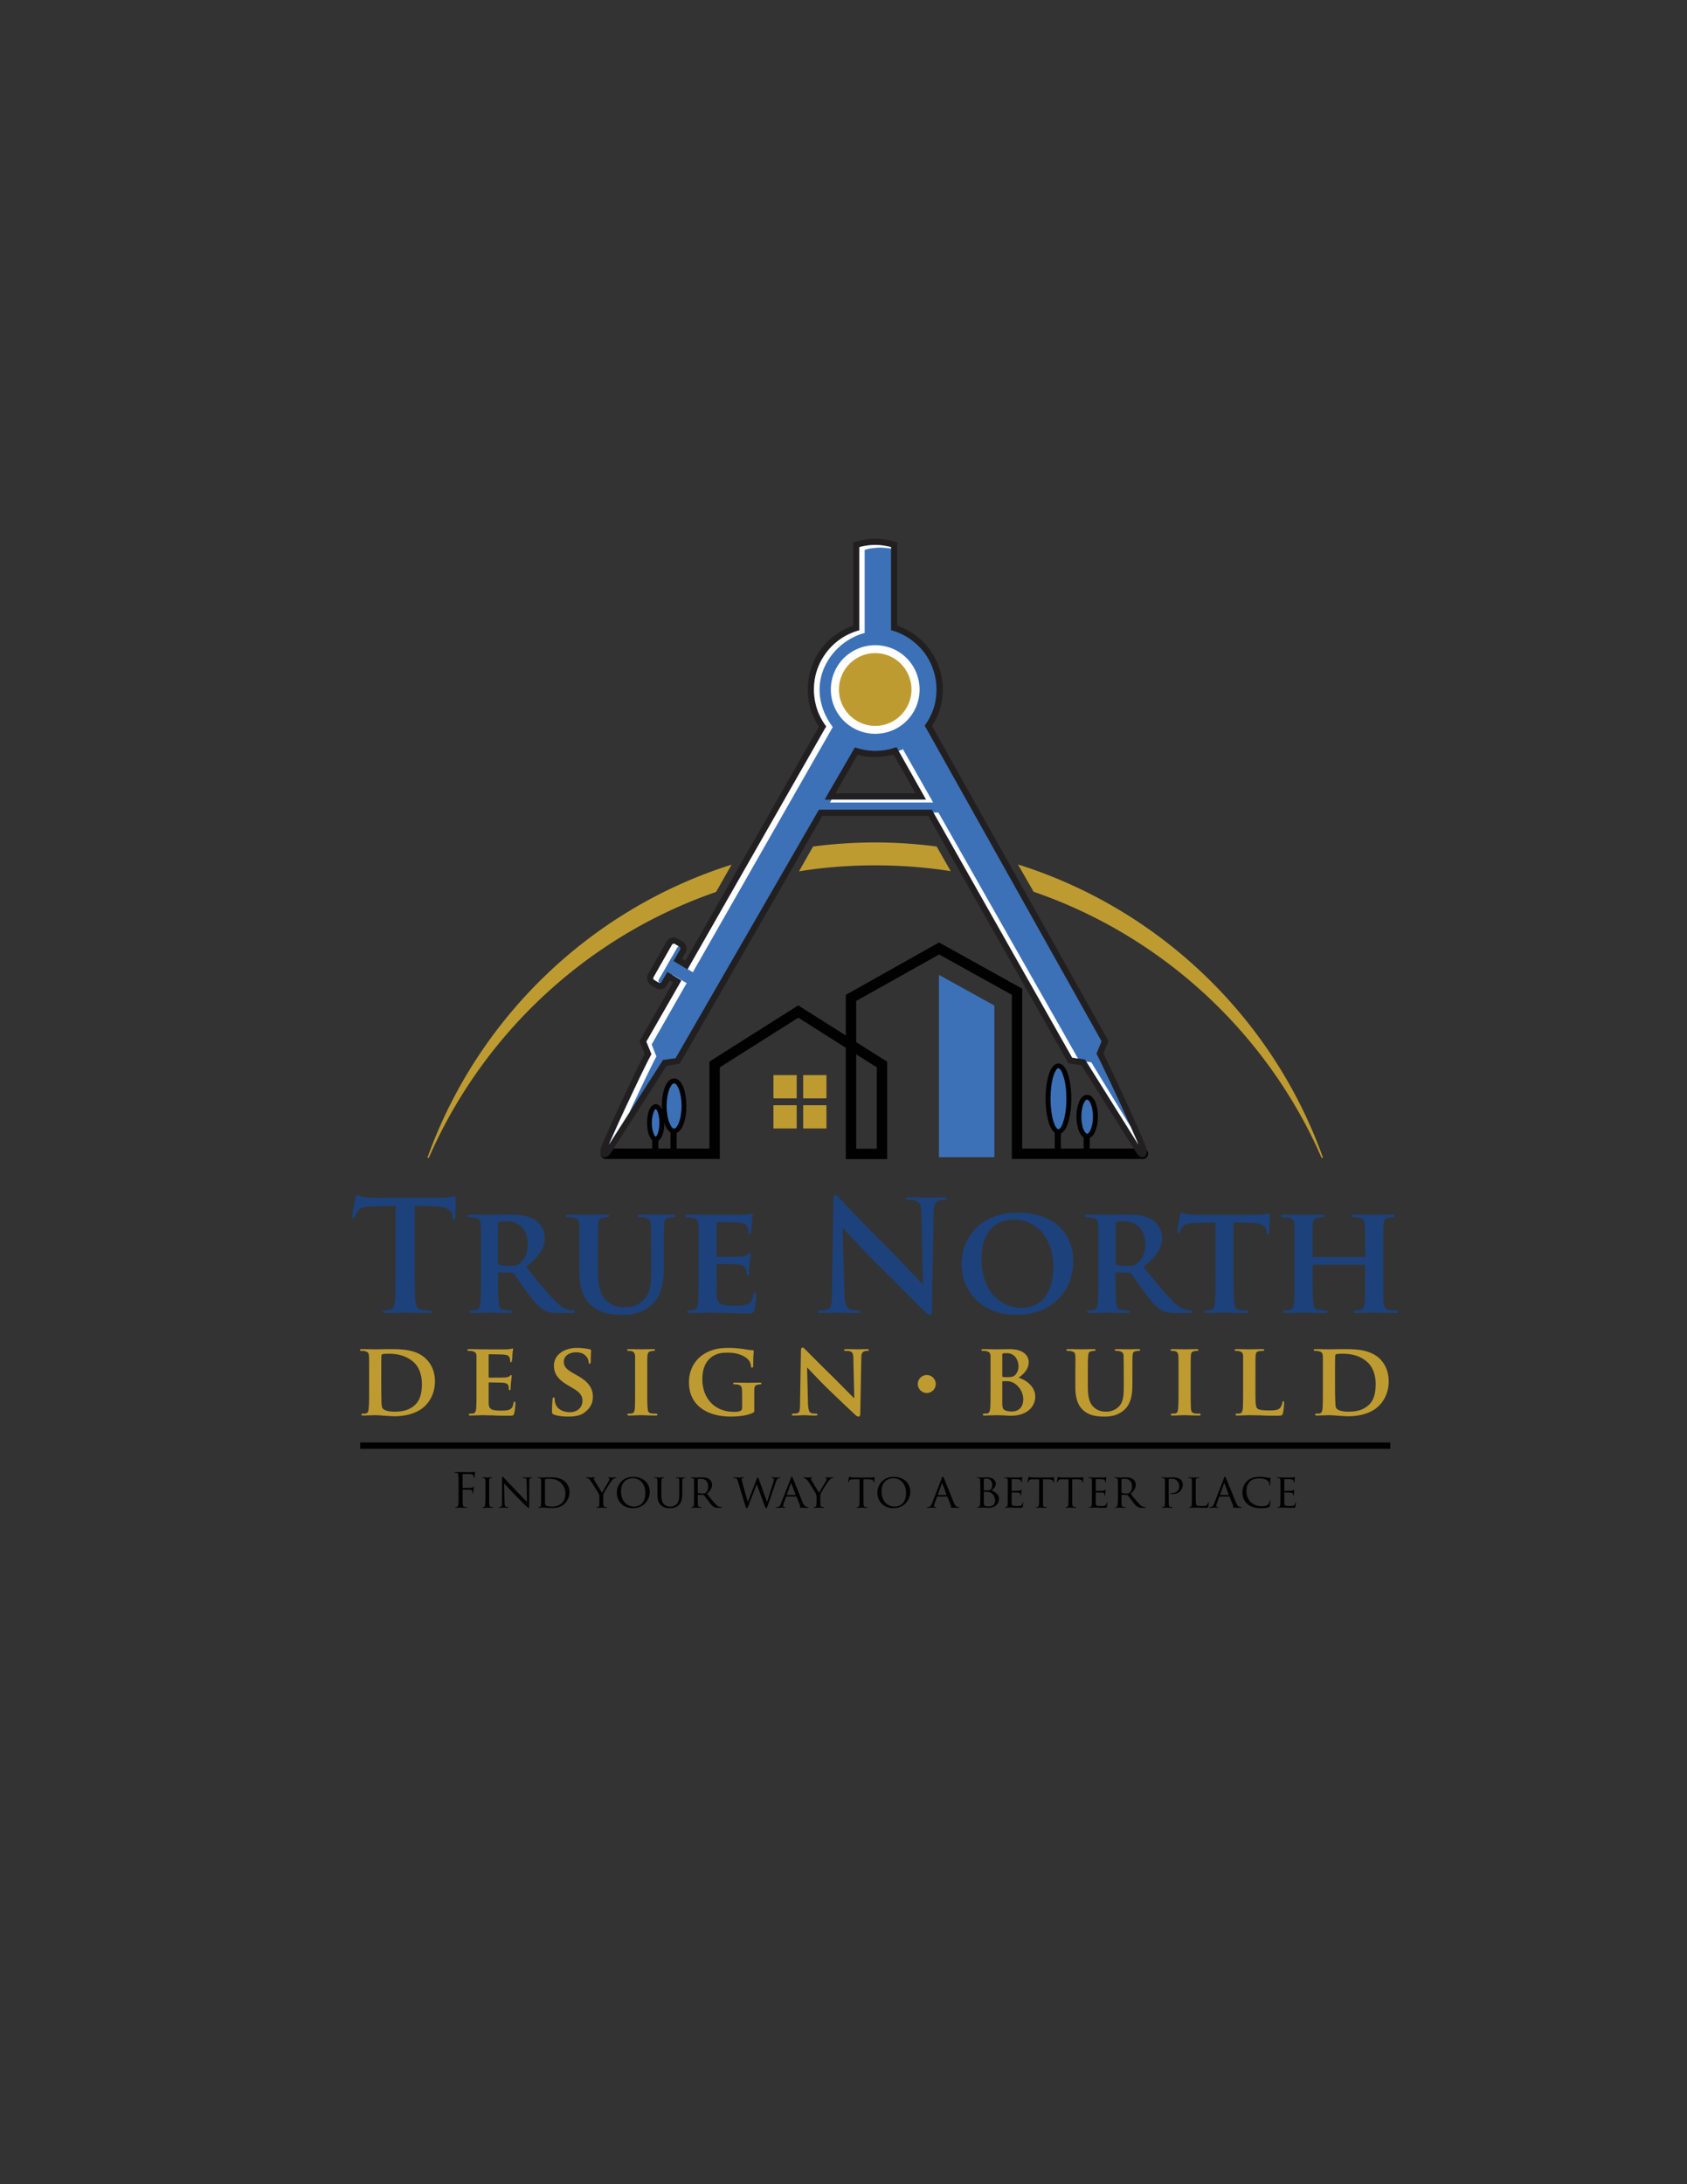 <?xml version="1.0" encoding="UTF-8"?>
<svg data-bbox="127.777 195.32 379.456 351.55" viewBox="0 0 612 792" height="792" width="612" xmlns="http://www.w3.org/2000/svg" data-type="ugc">
    <rect x="0" y="0" width="612" height="792" fill="#333333" stroke="none"/>
    <g>
        <path d="M317.506 305.479c7.534 0 15.006.511 22.285 1.469l5.108 8.94c-8.939-1.404-18.071-2.107-27.394-2.107-9.389 0-18.648.703-27.652 2.172l5.108-9.005a174.943 174.943 0 0 1 22.545-1.469zm51.79 7.982c51.471 16.157 92.598 55.813 110.669 106.392h-.511c-19.668-45.087-57.602-80.4-104.476-96.492l-5.682-9.9zm-109.521 9.963c-46.746 16.156-84.551 51.406-104.22 96.429h-.51c18.072-50.514 59.006-90.106 110.35-106.327l-5.62 9.898z" fill="#BE9B31" clip-rule="evenodd" fill-rule="evenodd"/>
        <path d="M414.637 416.469c1.021 0 1.853.83 1.853 1.85 0 1.023-.831 1.917-1.853 1.917h-47.575v-59.518l-26.374-14.624-30.08 16.859v14.942l10.345 6.515.896.573v35.315h-15.008v-40.36L289.6 369.019l-28.482 18.009v33.207H219.8c-1.022 0-1.917-.894-1.917-1.917 0-1.02.895-1.85 1.917-1.85h37.55v-31.485l.83-.573 30.398-19.222 1.022-.638.957.638 16.284 10.28v-14.751l.959-.511 31.929-17.944.896-.513.957.513 28.29 15.709.957.574v57.923h43.808zm-104.03-34.167v34.23h7.473v-29.504l-7.473-4.726z" fill="#010101"/>
        <path fill="#010101" d="M384.877 407.719v10.6h-2.235v-10.6h2.235z"/>
        <path d="M383.984 410.338c2.043 0 3.766-5.364 3.766-11.942s-1.723-11.879-3.766-11.879c-2.108 0-3.77 5.301-3.77 11.879s1.662 11.942 3.77 11.942z" fill="#3C71B8" clip-rule="evenodd" fill-rule="evenodd"/>
        <path d="M383.984 385.624c1.467 0 2.681 1.531 3.511 4.085.704 2.235 1.15 5.3 1.15 8.687 0 3.383-.446 6.45-1.15 8.686-.83 2.554-2.044 4.085-3.511 4.085-1.47 0-2.746-1.531-3.514-4.085-.702-2.235-1.149-5.303-1.149-8.686 0-3.387.447-6.451 1.149-8.687.768-2.554 2.045-4.085 3.514-4.085zm1.787 4.598c-.512-1.724-1.214-2.875-1.787-2.875-.639 0-1.278 1.151-1.853 2.875-.639 2.106-1.022 4.981-1.022 8.174 0 3.191.384 6.065 1.022 8.173.574 1.788 1.214 2.875 1.853 2.875.573 0 1.275-1.087 1.787-2.875.702-2.107 1.085-4.981 1.085-8.173 0-3.193-.382-6.068-1.085-8.174z" fill="#010101"/>
        <path fill="#010101" d="M395.351 409.891v8.428h-2.235v-8.428h2.235z"/>
        <path d="M394.393 411.935c1.66 0 3.001-3.131 3.001-7.025 0-3.896-1.341-7.088-3.001-7.088-1.659 0-3.002 3.191-3.002 7.088 0 3.894 1.342 7.025 3.002 7.025z" fill="#3C71B8" clip-rule="evenodd" fill-rule="evenodd"/>
        <path d="M394.393 396.989c1.214 0 2.234.959 2.937 2.555.576 1.406.959 3.321.959 5.365 0 2.045-.383 3.959-.959 5.3-.702 1.661-1.723 2.618-2.937 2.618-1.212 0-2.236-.957-2.938-2.618-.575-1.341-.957-3.255-.957-5.3 0-2.044.382-3.959.957-5.365.701-1.596 1.726-2.555 2.938-2.555zm1.278 3.259c-.383-.959-.832-1.533-1.278-1.533-.447 0-.894.574-1.341 1.533-.448 1.147-.767 2.809-.767 4.661 0 1.851.318 3.447.767 4.662.447.894.894 1.531 1.341 1.531.446 0 .896-.638 1.278-1.531.509-1.215.829-2.812.829-4.662 0-1.852-.32-3.513-.829-4.661z" fill="#010101"/>
        <path fill="#010101" d="M245.471 407.464v10.854h-2.235v-10.854h2.235z"/>
        <path fill="#010101" d="M238.83 411.293v7.025h-2.236v-7.025h2.236z"/>
        <path fill="#3C71B8" clip-rule="evenodd" fill-rule="evenodd" d="M360.738 419.597h-20.115v-66.096l20.115 11.113v54.983z"/>
        <path fill="#BE9B31" clip-rule="evenodd" fill-rule="evenodd" d="M289.023 389.836v8.432h-8.43v-8.432h8.43z"/>
        <path fill="#BE9B31" clip-rule="evenodd" fill-rule="evenodd" d="M299.816 389.836v8.432h-8.43v-8.432h8.43z"/>
        <path fill="#BE9B31" clip-rule="evenodd" fill-rule="evenodd" d="M289.023 400.759v8.428h-8.43v-8.428h8.43z"/>
        <path fill="#BE9B31" clip-rule="evenodd" fill-rule="evenodd" d="M299.816 400.759v8.428h-8.43v-8.428h8.43z"/>
        <path d="M324.401 197.556v30.142c9.517 2.937 16.477 11.813 16.477 22.351 0 4.854-1.533 9.451-4.088 13.154l64.115 114.31-1.851 4.535c5.748 11.431 15.582 33.526 15.773 34.613.384 1.978-.446 2.617-1.725.701l-20.179-32.123-4.662-.701-50.897-89.851h-39.657l-51.918 90.042-4.662.639-20.436 31.994c-1.277 1.916-2.043 1.276-1.661-.701.192-1.087 10.154-23.054 16.029-34.486l-1.789-4.533 12.389-21.776-3.193-1.915-1.466 2.68a1.808 1.808 0 0 1-2.554.639l-1.661-.958c-.893-.512-1.149-1.661-.638-2.556l6.705-11.813a1.846 1.846 0 0 1 2.492-.638l1.66 1.021a1.88 1.88 0 0 1 .701 2.555l-1.852 3.193 3.193 1.916 49.364-86.467c-2.682-3.831-4.279-8.493-4.279-13.475 0-10.537 6.961-19.414 16.54-22.351v-30.142a22.172 22.172 0 0 1 6.834-1.086c2.362.001 4.663.384 6.896 1.087zm9.644 91.256-9.389-16.541a23.911 23.911 0 0 1-7.15 1.086c-2.363 0-4.727-.318-6.898-1.021l-9.515 16.477h32.952z" fill="#3C71B8" clip-rule="evenodd" fill-rule="evenodd"/>
        <path d="M325.487 197.556v29.311c4.726 1.597 8.813 4.662 11.75 8.621 3.003 4.088 4.789 9.068 4.789 14.561 0 2.49-.383 4.918-1.085 7.217-.701 2.17-1.66 4.15-2.809 6.002l63.73 113.735.255.447-.191.51-1.658 4.023c2.427 4.854 5.491 11.432 8.301 17.562 3.896 8.558 7.216 16.221 7.344 16.925.191.893.128 1.658-.063 2.105-.128.449-.447.768-.829.958a1.775 1.775 0 0 1-1.278-.063c-.447-.192-1.022-.704-1.531-1.47v-.064l-19.926-31.674-4.15-.638-.576-.063-.255-.513-50.577-89.212h-38.38l-51.535 89.467-.32.449-.511.063-4.15.638L221.651 418c-.576.832-1.086 1.277-1.598 1.47-.446.191-.829.191-1.277.063-.383-.19-.638-.509-.831-.958-.191-.511-.191-1.213 0-2.171.129-.703 3.513-8.365 7.473-16.859 2.81-6.002 5.939-12.58 8.43-17.434l-1.662-4.088-.191-.511.255-.445 11.878-20.82-1.214-.701-.957 1.66-.063.064c-.384.638-1.022 1.148-1.725 1.341-.767.192-1.532.064-2.235-.32h-.063l-1.66-1.021a3.015 3.015 0 0 1-1.341-1.852 3.07 3.07 0 0 1 .255-2.236l6.706-11.749h.064v-.064c.382-.702 1.085-1.15 1.788-1.342a2.666 2.666 0 0 1 2.171.319h.064l1.66 1.022a2.98 2.98 0 0 1 1.405 1.788c.192.767.064 1.597-.319 2.3l-1.277 2.233 1.277.703 48.407-84.87c-1.213-1.852-2.235-3.895-2.938-6.066a26.004 26.004 0 0 1-1.085-7.408c0-5.492 1.724-10.473 4.725-14.561 2.938-3.959 7.025-7.024 11.75-8.621v-30.142l.768-.255a23.928 23.928 0 0 1 3.576-.83c1.213-.191 2.427-.319 3.641-.319 1.213 0 2.426.128 3.639.319 1.215.191 2.428.446 3.576.83l.767.255v.832zm-2.235 30.141v-29.313a17.423 17.423 0 0 0-2.491-.574c-1.021-.127-2.107-.255-3.255-.255-1.086 0-2.236.127-3.258.255-.83.127-1.66.319-2.49.574v30.142l-.768.193c-4.597 1.468-8.621 4.342-11.366 8.109-2.746 3.705-4.343 8.238-4.343 13.219 0 2.299.384 4.598 1.022 6.705.703 2.172 1.724 4.279 3.066 6.066l.383.639-.383.575-49.365 86.468-.574 1.021-.958-.574-3.194-1.916-.957-.575.574-.958 1.852-3.193c.064-.19.064-.382.064-.573-.064-.191-.191-.32-.384-.447l-1.66-1.021c-.191-.064-.383-.129-.511-.064-.192.064-.32.191-.448.319l-6.705 11.75v.064c-.129.127-.129.318-.065.51.065.192.128.385.32.512l1.66.958.063.064c.127.063.318.063.511.063.128-.063.319-.193.383-.321v-.063l1.532-2.617.576-1.022.958.576 3.192 1.915.958.575-.51.958-12.198 21.265 1.661 4.024.191.51-.255.446c-2.491 4.79-5.684 11.56-8.622 17.818-2.874 6.129-5.428 11.751-6.578 14.56l19.35-30.271.255-.446.511-.063 4.086-.575 51.664-89.533.319-.574h40.998l.319.574 50.577 89.342 4.151.574.51.128.256.446 19.094 30.397c-1.147-2.809-3.641-8.431-6.45-14.623-2.873-6.259-6.065-13.028-8.492-17.882l-.256-.447.191-.511 1.658-4.023-63.794-113.798-.385-.639.385-.575c1.276-1.788 2.235-3.831 2.938-5.938.639-2.107.957-4.279.957-6.578 0-4.98-1.595-9.514-4.279-13.219a22.749 22.749 0 0 0-11.429-8.109l-.768-.193v-.831zm8.876 59.964-7.981-14.049c-.895.256-1.852.447-2.809.574-1.279.192-2.555.32-3.832.32-1.214 0-2.428-.064-3.641-.256a20.577 20.577 0 0 1-2.746-.575l-8.047 13.985h29.056zm-6.449-15.965 9.323 16.541.958 1.724h-36.782l.957-1.724 9.516-16.412.447-.832.829.256c1.086.32 2.171.576 3.257.768 1.086.127 2.172.254 3.322.254 1.213 0 2.361-.127 3.446-.254 1.151-.191 2.3-.447 3.386-.831l.894-.255.447.765z" fill="#221F20"/>
        <path d="M143.486 460.021c0 5.108 0 9.515-.255 11.814-.191 1.658-.512 2.873-1.596 3.064a8.415 8.415 0 0 1-2.043.255c-.639 0-.831.128-.831.447 0 .383.383.512 1.086.512 2.235 0 5.748-.129 7.024-.129 1.532 0 5.044.129 8.685.129.639 0 1.086-.129 1.086-.512 0-.319-.319-.447-.895-.447-.83 0-2.042-.127-2.873-.255-1.66-.191-1.98-1.406-2.171-3.001-.255-2.363-.255-6.77-.255-11.878v-22.799l7.025.191c4.917.128 6.449 1.661 6.514 3.131l.063.573c.063.83.192 1.149.639 1.149.318 0 .446-.383.51-.895 0-1.469.128-5.3.128-6.449 0-.829-.063-1.213-.446-1.213-.191 0-.638.129-1.469.319-.831.128-2.044.255-3.832.255h-22.032c-1.788 0-3.959-.127-5.557-.255-1.404-.127-1.915-.702-2.362-.702-.319 0-.51.383-.702 1.084-.064.447-1.15 5.492-1.15 6.389 0 .637.128.893.511.893.32 0 .511-.256.639-.703.064-.445.383-1.086.895-1.915.829-1.212 2.169-1.533 5.427-1.597l8.238-.256v22.801zm30.972 2.363c0 4.343 0 8.109-.191 10.09-.192 1.405-.446 2.298-1.469 2.489-.447.128-1.021.191-1.725.191-.638 0-.765.256-.765.512 0 .318.319.447.957.447 1.917 0 5.046-.129 6.003-.129.703 0 4.726.129 7.601.129.574 0 .958-.129.958-.447 0-.256-.192-.512-.575-.512-.638 0-1.66-.063-2.427-.191-1.468-.191-1.724-1.084-1.852-2.489-.256-1.98-.32-5.684-.32-10.09v-.639c0-.257.191-.385.448-.385l4.342.128c.384 0 .639.063.895.321.639.702 2.682 3.895 4.598 6.448 2.746 3.641 4.599 5.877 6.706 6.961 1.277.638 2.618.895 5.3.895h4.662c.638 0 .958-.063.958-.447 0-.256-.193-.512-.575-.512-.383 0-.703 0-1.214-.127-.767-.191-2.49-.383-5.172-3.129-3.002-2.938-6.387-7.217-10.729-12.517 4.79-3.831 6.77-6.96 6.77-10.474 0-3.191-2.044-5.555-3.449-6.514-2.619-1.723-6.195-1.978-9.26-1.978-1.532 0-6.002.127-7.664.127-.957 0-4.086-.127-6.641-.127-.703 0-1.086.127-1.086.446 0 .317.319.509.831.509.702 0 1.532.064 1.915.129 1.534.446 1.98.957 2.107 2.555.064 1.532.064 2.872.064 10.024v8.306zm6.194-18.712c0-.383.127-.51.448-.639.51-.127 1.724-.191 2.937-.191 2.873 0 7.408 1.723 7.408 8.43 0 3.832-1.66 5.94-3.129 6.961-.831.638-1.533.765-3.448.765-1.214 0-2.683-.063-3.768-.446-.32-.127-.448-.318-.448-.83v-14.05zm29.504 17.37c0 6.832 1.98 10.347 4.471 12.451 3.576 3.131 8.621 3.259 11.175 3.259 3.193 0 6.897-.511 10.346-3.386 4.086-3.384 4.662-8.938 4.662-14.24v-5.046c0-7.152.063-8.492.128-10.024.063-1.661.447-2.3 1.724-2.555.639-.064.894-.129 1.469-.129.575 0 .83-.191.83-.509 0-.319-.319-.446-.958-.446-1.915 0-5.172.127-5.747.127-.063 0-3.321-.127-5.812-.127-.703 0-1.022.127-1.022.446 0 .317.255.509.83.509s1.406.064 1.789.129c1.532.446 1.916.957 2.044 2.555.063 1.532.127 2.872.127 10.024v5.94c0 4.854-.127 8.94-2.874 11.495-1.916 1.914-4.405 2.49-6.513 2.49-1.66 0-4.023-.127-6.195-1.852-2.362-1.917-3.704-4.599-3.704-11.496v-6.578c0-7.152 0-8.492.128-10.024.063-1.661.446-2.3 1.724-2.555.639-.064.894-.129 1.468-.129.512 0 .767-.191.767-.509 0-.319-.319-.446-1.022-.446-1.787 0-5.108.127-6.321.127-1.405 0-4.726-.127-7.344-.127-.703 0-1.022.127-1.022.446 0 .317.255.509.831.509.638 0 1.468.064 1.915.129 1.533.446 1.98.894 2.107 2.555.064 1.532 0 2.872 0 10.024v6.963zm43.233 1.342c0 4.343 0 8.109-.191 10.09-.191 1.405-.446 2.298-1.468 2.489-.448.128-.958.191-1.725.191-.574 0-.766.256-.766.512 0 .318.319.447.958.447 1.021 0 2.234-.063 3.384-.063s2.235-.065 2.811-.065c1.405 0 3.257.065 5.619.065 2.428.128 5.365.191 9.005.191 1.853 0 2.299 0 2.618-1.214.255-.957.703-4.151.703-5.236 0-.511-.064-1.087-.448-1.087-.382 0-.447.191-.574.704-.319 1.98-.894 2.938-2.107 3.511-1.277.574-3.321.574-4.598.574-5.045 0-6.514-.701-6.642-3.894-.063-1.406 0-5.43 0-7.024v-3.769c0-.256.064-.511.255-.511 1.278 0 6.833.128 7.727.255 1.789.128 2.427.831 2.683 1.789.128.639.128 1.211.191 1.726 0 .255.128.382.447.382.448 0 .511-.638.511-1.023 0-.318.064-2.235.191-3.191.256-2.363.383-3.129.383-3.448 0-.257-.127-.512-.383-.512-.191 0-.383.317-.767.64-.511.446-1.15.639-2.362.702-1.086.128-7.408.128-8.558.128-.255 0-.319-.191-.319-.511v-11.687c0-.256.128-.383.319-.383 1.022 0 6.833.063 7.663.191 2.491.191 2.875.894 3.257 1.725.255.574.319 1.403.319 1.723 0 .383.065.64.384.64.383 0 .511-.575.574-.831.127-.511.192-2.618.255-3.064.129-2.173.384-2.745.384-3.064 0-.258-.063-.449-.32-.449-.191 0-.51.127-.765.191-.383.063-1.15.258-2.044.321h-13.347c-1.404 0-4.534-.127-7.088-.127-.703 0-1.085.127-1.085.446 0 .317.319.509.83.509.702 0 1.533.064 1.916.129 1.597.446 2.043.957 2.171 2.555v18.327zm52.301-16.987h.191c1.022 1.084 7.153 7.854 13.221 13.855 5.81 5.685 12.898 12.965 16.412 16.349.574.576 1.275 1.214 1.851 1.214.512 0 .703-.51.703-1.725l.638-35.06c.064-3.129.512-4.277 2.045-4.726.701-.191 1.147-.191 1.658-.191.704 0 1.023-.128 1.023-.512 0-.445-.574-.445-1.278-.445-2.745 0-4.854.127-5.428.127-1.212 0-3.832-.127-6.706-.127-.829 0-1.467 0-1.467.445 0 .384.191.512.893.512.767 0 2.107 0 2.938.318 1.343.577 1.853 1.661 1.853 5.048l.574 24.904h-.256c-.957-.83-8.428-8.878-12.26-12.645-8.047-8.048-16.541-16.922-17.178-17.69-.958-.956-1.47-1.723-2.044-1.723-.575 0-.766.83-.766 1.914l-.511 32.697c0 4.854-.255 6.451-1.725 6.897-.766.255-1.724.318-2.49.318-.51 0-.895.064-.895.447 0 .448.512.512 1.278.512 2.874 0 5.491-.129 5.939-.129 1.086 0 3.32.129 6.96.129.766 0 1.277-.063 1.277-.512 0-.383-.383-.447-.957-.447-.895 0-1.98-.063-2.875-.383-1.149-.382-1.852-1.853-1.979-6.195l-.639-23.176zm63.16 31.355c12.58 0 20.498-8.494 20.498-19.35 0-10.857-7.663-17.69-20.052-17.69-14.816 0-20.499 10.475-20.499 18.521 0 8.43 5.811 18.519 20.053 18.519zm1.977-2.555c-9.194 0-14.751-7.665-14.751-17.371 0-11.684 6.387-14.56 11.813-14.56 7.855 0 14.178 6.45 14.178 16.859 0 13.476-7.79 15.072-11.24 15.072zm27.589-11.813c0 4.343 0 8.109-.191 10.09-.191 1.405-.447 2.298-1.47 2.489-.446.128-.957.191-1.725.191-.573 0-.766.256-.766.512 0 .318.318.447.959.447 1.914 0 5.045-.129 6.002-.129.701 0 4.79.129 7.599.129.641 0 1.023-.129 1.023-.447 0-.256-.256-.512-.641-.512-.574 0-1.659-.063-2.363-.191-1.531-.191-1.723-1.084-1.914-2.489-.19-1.98-.255-5.684-.255-10.09v-.639c0-.257.128-.385.383-.385l4.407.128c.318 0 .574.063.894.321.574.702 2.617 3.895 4.598 6.448 2.681 3.641 4.533 5.877 6.643 6.961 1.275.638 2.616.895 5.362.895h4.662c.575 0 .958-.063.958-.447 0-.256-.256-.512-.639-.512s-.638 0-1.148-.127c-.768-.191-2.493-.383-5.238-3.129-2.938-2.938-6.385-7.217-10.728-12.517 4.789-3.831 6.771-6.96 6.771-10.474 0-3.191-2.045-5.555-3.45-6.514-2.618-1.723-6.129-1.978-9.26-1.978-1.531 0-5.938.127-7.601.127-1.02 0-4.15-.127-6.705-.127-.701 0-1.084.127-1.084.446 0 .317.319.509.829.509.702 0 1.533.064 1.916.129 1.598.446 2.044.957 2.172 2.555v18.33zm6.259-18.712c0-.383.128-.51.446-.639.512-.127 1.659-.191 2.874-.191 2.873 0 7.471 1.723 7.471 8.43 0 3.832-1.661 5.94-3.191 6.961-.832.638-1.47.765-3.45.765-1.212 0-2.682-.063-3.703-.446-.318-.127-.446-.318-.446-.83v-14.05zm36.271 18.775c0 4.279 0 8.046-.191 10.026-.19 1.405-.448 2.298-1.47 2.489-.382.128-1.02.191-1.724.191-.639 0-.766.256-.766.512 0 .318.318.447.957.447 1.915 0 5.238-.129 6.387-.129 1.342 0 4.661.129 7.854.129.576 0 .96-.129.96-.447 0-.256-.256-.512-.769-.512-.766 0-1.85-.063-2.555-.191-1.402-.191-1.658-1.084-1.85-2.426-.191-2.044-.258-5.811-.258-10.09v-19.158l6.132.128c4.407.063 5.684 1.531 5.749 2.745l.062.511c.066.702.193.896.576.896.319 0 .384-.258.447-.768 0-1.213.128-4.726.128-5.747 0-.701-.064-.959-.384-.959-.191 0-.574.063-1.342.191-.766.131-1.789.258-3.32.258H435.71c-1.598 0-3.449-.063-4.855-.258-1.212-.128-1.723-.574-2.104-.574-.32 0-.45.319-.577.896-.128.445-1.084 4.979-1.084 5.745 0 .512.127.766.446.766.382 0 .446-.191.573-.574.128-.318.321-.957.833-1.597.701-1.084 1.913-1.403 4.726-1.468l7.278-.191v19.159zm35.572-6.641c-.192 0-.319-.063-.319-.319v-1.022c0-7.153 0-8.876.064-10.408.127-1.661.51-2.3 1.85-2.555.576-.064 1.022-.129 1.406-.129.574 0 .893-.191.893-.509 0-.319-.318-.446-1.021-.446-1.916 0-5.3.127-6.515.127-1.34 0-4.534-.127-7.151-.127-.639 0-1.021.127-1.021.446 0 .317.319.509.829.509.701 0 1.534.064 1.916.129 1.533.446 1.98.957 2.107 2.555.064 1.532.064 2.872.064 10.024v8.304c0 4.343 0 8.109-.191 10.09-.191 1.405-.447 2.298-1.47 2.489-.447.128-1.02.191-1.726.191-.637 0-.764.256-.764.512 0 .318.318.447.955.447 1.917 0 5.111-.129 6.26-.129 1.406 0 4.79.129 7.918.129.641 0 1.023-.129 1.023-.447 0-.256-.255-.512-.768-.512-.766 0-1.851-.063-2.491-.191-1.467-.191-1.722-1.084-1.913-2.426-.191-2.044-.256-5.684-.256-10.025v-3.577c0-.256.127-.319.319-.319h18.454c.127 0 .257.127.257.319v3.577c0 4.342 0 7.981-.193 9.962-.191 1.405-.447 2.298-1.468 2.489-.446.128-1.022.191-1.788.191-.575 0-.767.256-.767.512 0 .318.383.447 1.085.447 1.853 0 5.301-.129 6.388-.129 1.339 0 4.598.129 7.727.129.638 0 1.022-.129 1.022-.447 0-.256-.258-.512-.769-.512-.765 0-1.853-.063-2.489-.191-1.532-.191-1.788-1.084-1.979-2.426-.192-2.044-.192-5.811-.192-10.153v-8.304c0-7.152 0-8.492.128-10.024.064-1.661.446-2.3 1.725-2.555.639-.064 1.085-.129 1.47-.129.574 0 .894-.191.894-.509 0-.319-.319-.446-1.085-.446-1.853 0-5.111.127-6.259.127-1.278 0-4.727-.127-7.344-.127-.703 0-1.023.127-1.023.446 0 .317.257.509.832.509.638 0 1.468.064 1.853.129 1.594.446 2.041.957 2.104 2.555.064 1.532.13 3.255.13 10.408v1.022c0 .256-.13.319-.257.319h-18.454z" fill="#1D417A"/>
        <path d="M133.907 504.02c0 2.937 0 5.428-.191 6.77-.063.957-.255 1.533-.958 1.725-.255.063-.638.063-1.149.063-.383 0-.51.191-.51.383s.191.319.638.319c.639 0 1.469-.063 2.299-.063.767 0 1.468-.064 1.852-.064.83 0 2.043.064 3.32.191 1.342.064 2.747.191 3.959.191 6.067 0 9.516-2.235 11.048-3.766 1.853-1.79 3.576-4.854 3.576-8.878 0-3.768-1.468-6.386-3.129-8.045-3.577-3.642-9.131-3.642-13.219-3.642-1.979 0-4.341.063-5.363.063-.958 0-3.066-.063-4.79-.063-.448 0-.703.063-.703.318 0 .192.192.319.512.319.51 0 1.085 0 1.34.128 1.022.255 1.341.64 1.405 1.725.063.958.063 1.917.063 6.706v5.62zm4.406-6.067c0-2.553 0-5.174.064-6.259 0-.383.063-.511.382-.638.256-.128 1.341-.191 2.044-.191 2.554 0 6.13.318 9.196 3.001 1.469 1.276 3.065 3.896 3.065 7.981 0 3.259-.703 6.131-2.81 7.856-1.98 1.658-4.215 2.172-7.216 2.172-2.554 0-3.896-.641-4.28-1.278-.255-.319-.319-1.47-.382-2.236 0-.638-.064-3.063-.064-6.449v-3.959zm34.549 6.067c0 2.937 0 5.428-.128 6.77-.128.957-.32 1.533-.958 1.725-.319.063-.703.063-1.149.063-.448 0-.576.191-.576.383s.257.319.639.319c.703 0 1.533-.063 2.3-.063.765 0 1.468-.064 1.851-.064 1.022 0 2.235.064 3.833.064 1.596.127 3.576.127 6.067.127 1.213 0 1.532 0 1.788-.829.191-.638.448-2.81.448-3.514 0-.318-.065-.766-.321-.766-.191 0-.318.191-.382.511-.191 1.342-.575 1.979-1.404 2.362-.895.383-2.236.383-3.13.383-3.384 0-4.343-.446-4.47-2.617v-7.282c0-.191.064-.318.192-.318.83 0 4.597.064 5.172.127 1.277.129 1.66.575 1.851 1.215.064.446.064.83.129 1.213 0 .127.063.256.255.256.318 0 .382-.447.382-.703 0-.255.063-1.533.127-2.172.191-1.597.255-2.106.255-2.298s-.127-.319-.255-.319c-.127 0-.255.128-.51.383-.321.319-.767.383-1.598.51-.702.063-4.98.063-5.747.063-.192 0-.256-.19-.256-.382v-7.854c0-.191.127-.255.256-.255.702 0 4.597.063 5.172.127 1.66.128 1.917.575 2.172 1.149.191.385.191.959.191 1.15 0 .255.063.446.319.446s.319-.383.319-.51c.128-.383.192-1.79.192-2.108.063-1.47.255-1.853.255-2.044s0-.318-.191-.318c-.127 0-.32.127-.511.127a6.136 6.136 0 0 1-1.405.191c-.638.063-7.919 0-9.004 0-.894 0-3.001-.063-4.725-.063-.512 0-.767.063-.767.318 0 .192.255.319.574.319.512 0 1.022 0 1.277.128 1.086.255 1.405.64 1.47 1.725v12.325zm33.399 9.642c1.724 0 3.895-.191 5.491-1.277 2.426-1.723 3.321-3.576 3.321-5.938 0-2.874-1.405-5.364-5.748-7.727l-1.34-.767c-2.938-1.661-3.449-2.745-3.449-4.215 0-2.171 2.107-3.384 4.47-3.384 2.171 0 3.194.894 3.704 1.531.703.767.831 1.789.831 2.044 0 .384.128.575.319.575.318 0 .446-.319.446-1.021 0-2.491.129-3.386.129-3.769 0-.256-.193-.384-.448-.447a22.21 22.21 0 0 0-4.726-.51c-4.535 0-8.302 2.49-8.302 6.385 0 2.811 1.277 4.982 5.173 7.218l1.915 1.148c2.938 1.725 3.257 3.129 3.257 4.47 0 2.236-1.724 4.089-4.598 4.089-2.044 0-4.535-.832-5.236-3.194-.191-.512-.257-1.213-.257-1.596 0-.254-.064-.576-.383-.576-.255 0-.382.383-.382.831-.064.511-.192 2.555-.192 4.277 0 .704.128.831.638 1.087 1.407.575 3.451.766 5.367.766zm24.139-9.642c0 3.064 0 5.62-.128 6.96-.127.896-.319 1.343-1.022 1.534-.255.063-.639.063-1.149.063-.383 0-.511.191-.511.383s.255.319.638.319c1.341 0 3.576-.128 4.343-.128.894 0 3.128.128 5.3.128.384 0 .639-.128.639-.319s-.192-.383-.511-.383c-.511 0-1.277 0-1.724-.063-.958-.191-1.213-.638-1.277-1.534-.191-1.34-.191-3.896-.191-6.96v-5.62c0-4.789 0-5.748.064-6.706.127-1.149.383-1.597 1.277-1.725.382-.128.638-.128.958-.128.319 0 .51-.063.51-.383 0-.191-.255-.255-.639-.255-1.277 0-3.447.063-4.278.063-.895 0-3.129-.063-4.406-.063-.511 0-.766.063-.766.255 0 .319.191.383.511.383.446 0 .831 0 1.213.128.703.255 1.022.64 1.15 1.725v12.326zm43.233 3.576v-3.768c.064-1.149.384-1.598 1.277-1.725.384-.128.639-.128.895-.128s.447-.128.447-.319c0-.256-.255-.318-.702-.318-1.085 0-2.811.063-3.831.063-.958 0-3.321-.063-5.046-.063-.446 0-.701.063-.701.318 0 .191.191.319.51.319.448 0 1.021 0 1.277.128 1.022.257 1.341.64 1.405 1.725.065.959.065 2.172.065 3.704v2.938c0 .573-.192.892-.639 1.147-.831.321-1.468.321-2.363.321-7.024 0-11.431-4.983-11.431-11.814 0-3.896 1.213-6.259 3.002-7.792 2.299-1.85 4.598-1.85 6.385-1.85 3.704 0 6.194 1.402 7.152 2.426.895.894 1.022 1.913 1.149 2.618 0 .256.064.383.319.383.257 0 .448-.191.448-.702 0-3.96.191-4.854.191-5.238 0-.191-.063-.319-.446-.383-.766 0-1.916-.191-2.619-.319-.638-.127-3.511-.51-5.81-.51-2.747 0-5.748.191-8.877 2.043-3.065 1.787-5.748 5.3-5.748 10.408 0 8.814 7.152 12.453 15.199 12.453 2.618 0 5.875-.319 8.046-1.404.447-.19.447-.254.447-1.087v-3.574zm19.158-11.686h.063c.639.574 4.151 4.471 7.728 7.918 3.449 3.322 7.535 7.216 9.643 9.132.319.383.766.702 1.342.702.254 0 .51-.319.51-1.021l.384-20.053c0-1.787.319-2.363 1.214-2.618.383-.128.637-.128.958-.128.383 0 .574-.127.574-.319 0-.255-.255-.318-.702-.318-1.66 0-2.875.063-3.257.063-.703 0-2.491-.063-4.216-.063-.446 0-.83.063-.83.318 0 .192.129.319.575.319s1.214 0 1.724.191c.767.321 1.086.832 1.086 2.813l.32 14.11h-.128c-.448-.446-4.854-4.917-7.089-7.152-4.789-4.661-9.771-9.706-10.154-10.089-.574-.574-1.022-1.085-1.404-1.085-.383 0-.575.446-.575 1.085l-.319 18.902c0 2.745-.127 3.641-1.021 3.832-.447.128-1.022.128-1.469.128-.319 0-.511.191-.511.383 0 .256.255.319.702.319 1.725 0 3.321-.128 3.576-.128.639 0 2.172.128 4.28.128.446 0 .765-.063.765-.319 0-.191-.19-.383-.573-.383-.511 0-1.15 0-1.726-.192-.638-.253-1.02-.958-1.148-3.448l-.322-13.027zm66.543 8.11c0 2.937 0 5.428-.129 6.77-.129.957-.319 1.533-.958 1.725-.318.063-.701.063-1.147.063-.449 0-.577.191-.577.383s.255.319.641.319c.701 0 1.531-.063 2.299-.063.766 0 1.531-.064 1.85-.064.577 0 1.726.064 2.813.064 1.148.127 2.297.127 2.682.127 6.002 0 8.748-3.511 8.748-6.896 0-3.768-3.384-6.065-6.066-6.898 1.853-1.211 3.703-3.128 3.703-5.618 0-1.661-1.085-4.726-7.024-4.726-1.085 0-3.257.063-4.917.063-.639 0-2.746-.063-4.472-.063-.51 0-.766.063-.766.318 0 .192.256.319.574.319.514 0 1.022 0 1.343.128 1.021.255 1.341.64 1.405 1.725v12.324zm4.277-12.772c0-.319.063-.447.319-.511.32-.063.959-.063 1.405-.063 2.873 0 4.151 2.618 4.151 4.79 0 1.53-.638 2.682-1.533 3.383-.574.447-1.468.511-2.554.511-.767 0-1.276 0-1.534-.063-.128-.063-.255-.128-.255-.383v-7.664zm0 9.834c0-.191.063-.256.191-.256h1.405c1.278 0 2.172.383 2.873.83 2.491 1.725 3.131 4.216 3.131 5.686 0 3.512-2.299 4.468-4.087 4.468-.704 0-1.47 0-2.363-.383-1.023-.383-1.15-1.021-1.15-3.128v-7.217zm26.501 1.98c0 4.662 1.343 7.025 3.004 8.429 2.427 2.108 5.811 2.172 7.535 2.172 2.171 0 4.661-.319 6.961-2.235 2.81-2.299 3.192-6.064 3.192-9.579V498.4c0-4.789 0-5.748.063-6.706.064-1.149.255-1.597 1.151-1.725.445-.128.637-.128 1.02-.128s.574-.127.574-.319c0-.255-.255-.318-.701-.318-1.278 0-3.512.063-3.832.063-.064 0-2.3-.063-3.959-.063-.446 0-.703.063-.703.318 0 .192.191.319.576.319.383 0 .957 0 1.212.128 1.023.255 1.342.64 1.406 1.725 0 .958.063 1.917.063 6.706v4.023c0 3.257-.063 6.002-1.916 7.728-1.342 1.275-3.002 1.725-4.407 1.725-1.148 0-2.681-.13-4.15-1.278-1.596-1.278-2.555-3.065-2.555-7.728v-4.47c0-4.789 0-5.748.127-6.706.064-1.149.321-1.597 1.151-1.725.446-.128.638-.128 1.021-.128.318 0 .512-.127.512-.319 0-.255-.256-.318-.703-.318-1.212 0-3.447.063-4.279.063-.957 0-3.128-.063-4.917-.063-.511 0-.702.063-.702.318 0 .192.191.319.575.319.448 0 1.022 0 1.278.128 1.02.255 1.339.575 1.402 1.725.064.958 0 1.917 0 6.706v4.662zm37.424.958c0 3.064 0 5.62-.191 6.96-.063.896-.255 1.343-.957 1.534-.32.063-.641.063-1.151.063-.383 0-.51.191-.51.383s.191.319.638.319c1.278 0 3.514-.128 4.279-.128.893 0 3.128.128 5.3.128.383 0 .639-.128.639-.319s-.129-.383-.512-.383c-.446 0-1.211 0-1.658-.063-.959-.191-1.214-.638-1.342-1.534-.128-1.34-.128-3.896-.128-6.96v-5.62c0-4.789 0-5.748.064-6.706.063-1.149.318-1.597 1.211-1.725.386-.128.642-.128 1.023-.128.318 0 .511-.063.511-.383 0-.191-.256-.255-.702-.255-1.278 0-3.386.063-4.215.063-.957 0-3.192-.063-4.406-.063-.511 0-.767.063-.767.255 0 .319.191.383.511.383.383 0 .83 0 1.215.128.702.255 1.021.64 1.085 1.725.063.958.063 1.917.063 6.706v5.62zm27.907-5.62c0-4.789 0-5.748.064-6.706.063-1.149.317-1.597 1.211-1.725.383-.128.896-.128 1.278-.128.447 0 .639-.127.639-.319 0-.255-.256-.318-.766-.318-1.278 0-3.96.063-4.726.063-.896 0-3.001-.063-4.535-.063-.51 0-.702.063-.702.318 0 .192.192.319.575.319s.83 0 1.084.128c1.024.255 1.342.64 1.406 1.725v12.325c0 2.937 0 5.428-.128 6.77-.127.957-.318 1.533-.959 1.725-.319.063-.701.063-1.147.063-.447 0-.511.191-.511.383s.19.319.573.319c.702 0 1.534-.063 2.3-.063.829 0 1.532-.064 1.915-.064 1.341 0 2.684.064 4.344.064 1.659.127 3.575.127 5.938.127 1.726 0 1.853-.127 2.108-.829.256-.959.447-3.321.447-3.705 0-.383-.064-.701-.256-.701-.318 0-.383.191-.383.51-.064.575-.447 1.47-.83 1.916-.831.829-2.106.894-3.896.894-2.491 0-3.77-.191-4.344-.702-.701-.573-.701-2.617-.701-6.705V498.4zm24.458 5.62c0 2.937 0 5.428-.128 6.77-.128.957-.319 1.533-.957 1.725-.321.063-.704.063-1.215.063-.382 0-.51.191-.51.383s.256.319.638.319c.702 0 1.533-.063 2.299-.063.767 0 1.47-.064 1.853-.064.83 0 2.045.064 3.32.191 1.342.064 2.745.191 3.959.191 6.068 0 9.58-2.235 11.05-3.766 1.85-1.79 3.575-4.854 3.575-8.878 0-3.768-1.47-6.386-3.065-8.045-3.641-3.642-9.132-3.642-13.283-3.642-1.979 0-4.343.063-5.364.063-.893 0-3.001-.063-4.725-.063-.511 0-.767.063-.767.318 0 .192.256.319.575.319.445 0 1.02 0 1.275.128 1.087.255 1.342.64 1.47 1.725v12.326zm4.407-6.067c0-2.553 0-5.174.064-6.259 0-.383.127-.511.382-.638.319-.128 1.406-.191 2.044-.191 2.618 0 6.196.318 9.196 3.001 1.468 1.276 3.064 3.896 3.064 7.981 0 3.259-.638 6.131-2.809 7.856-1.98 1.658-4.152 2.172-7.153 2.172-2.617 0-3.896-.641-4.343-1.278-.255-.319-.319-1.47-.319-2.236-.063-.638-.127-3.063-.127-6.449v-3.959z" fill="#BE9B31"/>
        <path d="M166.348 541.761c0 1.661 0 3.001-.064 3.705-.064.51-.191.893-.51.957-.192 0-.384.064-.511.064-.128 0-.128.063-.128.063 0 .128.063.192.255.192.512 0 1.598-.064 1.662-.064.127 0 1.213.064 2.107.064.191 0 .319-.064.319-.192 0 0-.064-.063-.191-.063-.128 0-.512-.064-.767-.064-.51-.064-.574-.447-.638-.957-.065-.704-.065-2.044-.065-3.705v-1.47c0-.127 0-.127.065-.127h2.618c.51.063.83.386.894.64.064.192.064.446.064.638 0 .064.063.128.128.128.127 0 .127-.191.127-.319 0-.127.064-.831.064-1.15.063-.574.127-.828.127-.956 0-.063 0-.128-.064-.128-.063 0-.127.064-.191.191-.128.19-.384.255-.767.255-.255.063-.51.063-.767.063h-2.234c-.065 0-.065-.063-.065-.128v-4.726c0-.191 0-.191.128-.191h2.618c.702.064 1.085.319 1.149.575.127.191.191.51.191.638 0 .13 0 .193.128.193.063 0 .127-.063.127-.193 0-.191.064-.957.064-1.085.063-.511.127-.701.127-.828 0-.064 0-.129-.064-.129-.063 0-.127.064-.255.064-.128.064-.447.064-.767.064-.383.063-3.831 0-4.214 0h-1.916c-.191 0-.255 0-.255.127 0 .063.063.126.127.126h.575c.575.129.702.447.702 1.022.064.51.064 1.022.064 3.705v3.001zm11.112-1.853v-3.128c.064-.511.127-.702.574-.83h.319c.063 0 .127-.063.127-.127s-.064-.13-.191-.13c-.511 0-1.469.065-1.533.065-.063 0-1.021-.065-1.532-.065-.191 0-.256.065-.256.13 0 .063.064.127.128.127.127 0 .319 0 .511.064.318.063.382.255.446.766.063.446.063.894.063 3.128v2.555c0 1.406-.063 2.555-.127 3.194-.064.383-.064.701-.382.766-.128 0-.319.064-.447.064s-.128.063-.128.127c0 .063.064.128.255.128.447 0 1.405-.064 1.468-.064.064 0 1.022.064 1.917.064.128 0 .191-.064.191-.128s0-.127-.127-.127c-.128 0-.447-.064-.639-.064-.447-.064-.511-.383-.574-.766-.064-.64-.064-1.788-.064-3.194v-2.555zm5.427-2.043c.448.513 2.107 2.299 3.896 4.151 1.597 1.661 3.769 3.768 3.896 3.896.829.766 1.02.894 1.149.894.128 0 .128-.063.128-1.021l.063-8.558c0-.829 0-1.148.51-1.276h.385c.063 0 .127-.063.127-.127 0-.13-.127-.13-.256-.13-.638 0-1.149.065-1.277.065-.191 0-.893-.065-1.596-.065-.191 0-.255 0-.255.13 0 .063 0 .127.064.127.128 0 .51 0 .767.064.446.063.574.383.574 1.34l.128 7.28c-.447-.447-2.044-2.172-3.576-3.703-2.299-2.427-4.47-4.726-4.726-4.981-.127-.191-.382-.448-.574-.448-.128 0-.192.128-.192.704v8.364c0 1.342-.064 1.726-.447 1.788-.255.064-.51.129-.638.129-.064 0-.129.063-.129.127 0 .063.129.128.257.128.702 0 1.341-.064 1.468-.064s.767.064 1.596.064c.191 0 .255-.064.255-.128a.136.136 0 0 0-.127-.127c-.127 0-.446-.064-.765-.129-.384-.063-.512-.446-.576-1.661l-.129-6.833zm13.411 4.598c0 1.406 0 2.555-.064 3.194-.063.383-.063.701-.383.766-.127 0-.318.064-.446.064s-.128.063-.128.127c0 .063.064.128.256.128s.574-.064.893-.064h.575c.127 0 .639 0 1.277.064.639.063 1.469.063 2.108.063 2.554 0 3.895-.957 4.534-1.661a5.772 5.772 0 0 0 1.66-4.086c0-1.724-.703-2.937-1.469-3.704-1.789-1.789-4.534-1.661-6.067-1.661-.895 0-1.852.065-2.043.065-.064 0-1.022-.065-1.724-.065-.192 0-.256.065-.256.13 0 .063.063.127.127.127h.512c.51.064.574.319.638.83v5.683zm1.406-5.811c0-.191.064-.255.192-.318.127-.064.638-.128.893-.128 1.789 0 3.449.191 4.854 1.659.639.64 1.47 1.788 1.47 3.641 0 1.342-.384 2.745-1.214 3.447-.894.896-2.107 1.343-3.512 1.343-1.789 0-2.299-.32-2.49-.575-.128-.191-.192-.703-.192-1.086v-7.983zm19.732 7.536v1.47c-.063.383-.127.701-.446.766-.128 0-.32.064-.448.064s-.128.063-.128.127c0 .063.064.128.255.128.447 0 1.406-.064 1.469-.064.064 0 1.022.064 1.851.064.192 0 .255-.064.255-.128s0-.127-.127-.127c-.128 0-.447-.064-.638-.064-.448-.064-.575-.383-.575-.766-.064-.64-.064-1.215-.064-1.47v-1.275c0-.449-.064-.896.191-1.471.256-.574 2.427-4.023 2.938-4.598.319-.383.447-.51.702-.702.257-.127.576-.191.703-.191s.191-.063.191-.191c0 0-.064-.065-.191-.065-.255 0-1.341.065-1.469.065-.127 0-.639-.065-1.022-.065-.191 0-.255.065-.255.065 0 .128.064.191.255.191.128.064.191.191.191.384 0 .191-.063.446-.255.766-.255.446-2.108 3.577-2.427 4.215l-2.746-4.534a1.026 1.026 0 0 1-.192-.574c0-.128.064-.191.192-.256.128-.063.192-.063.192-.127s0-.13-.192-.13c-.575 0-1.212.065-1.277.065-.065 0-1.214-.065-1.533-.065-.128 0-.191.065-.191.13 0 .063.127.127.191.127.128 0 .384.064.639.191.255.192.638.511.958 1.085.51.767 2.554 3.96 2.681 4.215.256.384.319.702.319 1.471v1.274zm6.322-3.001c0 2.618 1.725 5.683 5.875 5.683 3.64 0 6.067-2.682 6.067-5.938 0-3.386-2.618-5.43-6.003-5.43-4.151 0-5.939 3.322-5.939 5.685zm1.533-.383c0-3.193 1.788-4.789 4.342-4.789 2.363 0 4.47 1.851 4.47 5.363 0 4.215-2.682 4.918-4.022 4.918-2.747 0-4.79-2.108-4.79-5.492zm13.219 1.276c0 2.107.574 3.131 1.341 3.769 1.021 1.021 2.618 1.021 3.129 1.021.894 0 2.042-.063 3.128-1.021 1.214-1.022 1.405-2.81 1.405-4.407v-4.661c.063-.446.128-.702.575-.83h.383c.063 0 .063-.063.063-.127s-.063-.13-.191-.13c-.446 0-1.213.065-1.277.065-.128 0-.958-.065-1.66-.065-.129 0-.193.065-.193.13 0 .063 0 .127.063.127h.575c.447.064.575.384.575.83v4.981c0 1.47-.128 2.682-.829 3.512-.512.64-1.406 1.023-2.299 1.023-.895 0-1.534-.129-2.299-.767-.639-.576-1.085-1.469-1.085-3.577v-2.044c0-2.234 0-2.682.063-3.128 0-.446.063-.766.511-.83h.32c.128 0 .191-.063.191-.127s-.128-.13-.255-.13c-.448 0-1.406.065-1.534.065s-1.086-.065-1.724-.065c-.191 0-.255.065-.255.13 0 .063.063.127.128.127h.51c.511.064.575.384.575.83.064.446.064.894.064 3.128v2.171zm13.283.383c0 1.406 0 2.555-.064 3.194-.063.383-.128.701-.384.766-.127 0-.319.064-.447.064s-.128.063-.128.127c0 .063.064.128.191.128.512 0 1.534-.064 1.534-.064.063 0 1.021.064 1.851.064.128 0 .256-.064.256-.128s-.064-.127-.128-.127c-.191 0-.51-.064-.702-.064-.448-.064-.512-.383-.576-.766-.063-.64-.063-1.724-.063-3.131v-.383c0-.063 0-.127.063-.127l1.917.063c.128 0 .128 0 .255.063.319.383.958 1.343 1.596 2.107.831 1.151 1.405 1.853 2.043 2.172.383.191.767.319 1.596.319h.958c.255 0 .383-.064.383-.128s-.064-.127-.128-.127c-.127 0-.255 0-.574-.064-.383-.064-.831-.191-1.661-1.021-.893-.896-1.915-2.235-3.128-3.769 1.404-1.215 1.851-2.236 1.851-3.32 0-1.022-.701-1.725-1.085-1.979-.765-.575-1.851-.641-2.809-.641-.447 0-1.724.065-1.852.065-.063 0-1.086-.065-1.789-.065-.19 0-.255.065-.255.13 0 .063.064.127.128.127h.51c.512.064.575.319.639.83v5.685zm1.341-6.002c0-.063.063-.127.127-.127.127-.064.639-.128 1.022-.128 1.66 0 2.618 1.085 2.618 2.874 0 1.084-.383 1.852-.895 2.234-.382.255-.765.255-1.149.255-.638 0-1.405-.128-1.661-.255-.063 0-.063-.064-.063-.191v-4.662zm22.16-.064c-.193-.447-.32-.639-.384-.639-.127 0-.191.064-.446.639l-3.13 8.173h-.063c-.191-.637-1.724-5.938-1.915-6.896-.193-.639-.32-1.148-.32-1.34 0-.192.127-.256.192-.319.191-.064.447-.064.574-.064.063 0 .127-.063.127-.127s-.064-.13-.255-.13c-.767 0-1.469.065-1.596.065-.129 0-1.022-.065-1.789-.065-.127 0-.255.065-.255.13 0 .063.064.127.191.127.064 0 .446 0 .639.064.383.127.574.319.83 1.085l2.618 8.685c.32.958.448 1.085.64 1.085.127 0 .255-.127.51-.766a992.97 992.97 0 0 1 3.066-7.917l2.937 7.98c.257.575.384.702.512.702.192 0 .255-.127.638-1.212.639-1.661 2.107-6.26 2.81-8.111.256-.829.511-1.404.958-1.531.192-.064.448-.064.511-.064.128 0 .128-.063.128-.191 0 0-.063-.065-.191-.065-.448 0-1.149.065-1.214.065-.127 0-.767-.065-1.532-.065-.192 0-.256.065-.256.13 0 .063 0 .127.127.127.703 0 .767.191.767.447 0 .191 0 .319-.128.894-.574 1.853-1.916 6.067-2.299 7.279h-.064l-2.938-8.175zm8.045 8.683c-.255.769-.574 1.278-1.277 1.343-.127 0-.319.064-.447.064-.063 0-.127.063-.127.127 0 .063.127.128.319.128.575 0 1.342-.064 1.533-.064.127 0 .958.064 1.341.064.128 0 .192-.064.192-.128s0-.127-.128-.127h-.127c-.256 0-.511-.129-.511-.384s.063-.638.191-1.023l.894-2.298c0-.063.064-.128.128-.128h3.449c.128 0 .128 0 .191.064l1.341 3.385c.064.192-.064.319-.127.384-.064 0-.128 0-.128.063 0 .128.255.128.511.128 1.085.064 2.171.064 2.426.064.129 0 .32-.064.32-.128 0-.127-.128-.127-.191-.127-.129 0-.384-.064-.576-.129-.319-.063-.766-.255-1.34-1.597a1747.47 1747.47 0 0 1-3.576-8.812c-.128-.32-.192-.512-.383-.512-.063 0-.128.063-.32.576l-3.578 9.067zm2.172-3c-.064 0-.064-.063-.064-.128l1.405-3.959c.128-.256.191-.256.255 0l1.534 3.959c0 .064 0 .128-.064.128h-3.066zm10.728 2.108c0 .255 0 .83-.063 1.47-.064.383-.128.701-.447.766-.127 0-.32.064-.447.064a.136.136 0 0 0-.127.127c0 .063.063.128.255.128.448 0 1.406-.064 1.47-.064.064 0 1.085.064 1.915.064.128 0 .192-.064.192-.128s0-.127-.064-.127c-.191 0-.511-.064-.702-.064-.448-.064-.575-.383-.575-.766-.064-.64-.064-1.215-.064-1.47v-1.275c0-.449-.064-.896.191-1.471.32-.574 2.428-4.023 2.938-4.598.319-.383.447-.51.767-.702.191-.127.51-.191.702-.191.064 0 .128-.063.128-.191 0 0-.064-.065-.128-.065-.319 0-1.405.065-1.532.065-.064 0-.639-.065-1.022-.065-.127 0-.255.065-.255.065 0 .128.127.191.255.191.192.064.255.191.255.384 0 .191-.063.446-.255.766-.319.446-2.171 3.577-2.49 4.215l-2.746-4.534a1.02 1.02 0 0 1-.193-.574c0-.128.063-.191.193-.256.127-.063.255-.063.255-.127s-.063-.13-.255-.13c-.576 0-1.149.065-1.277.065-.064 0-1.215-.065-1.47-.065-.128 0-.191.065-.191.13 0 .063.063.127.127.127.127 0 .448.064.639.191.255.192.638.511 1.022 1.085.51.767 2.554 3.96 2.618 4.215.255.384.383.702.383 1.471v1.274zm16.987-7.791h1.853c1.468.063 1.787.383 1.853.829v.128c0 .191.064.256.128.256s.128-.064.128-.192c0-.127.063-1.212.063-1.659 0-.065 0-.129-.063-.129-.064 0-.256 0-.449.063-.254 0-.573.065-1.085.065h-5.683c-.191 0-.767-.065-1.149-.065-.447-.063-.576-.191-.703-.191-.063 0-.127.191-.127.257-.064.128-.319 1.404-.319 1.596 0 .063.063.128.063.128.064 0 .128-.064.191-.128 0-.128.064-.255.191-.511.256-.318.576-.446 1.533-.446h2.17v6.065c0 1.406 0 2.555-.063 3.194-.064.383-.129.701-.447.766-.127 0-.32.064-.447.064a.136.136 0 0 0-.127.127c0 .063.063.128.254.128.448 0 1.47-.064 1.598-.064.064 0 1.021.064 1.852.064.128 0 .192-.064.192-.128s0-.127-.064-.127c-.192 0-.511-.064-.702-.064-.447-.064-.512-.383-.576-.766-.063-.64-.063-1.788-.063-3.194v-6.066zm5.045 4.79c0 2.618 1.724 5.683 5.876 5.683 3.64 0 6.066-2.682 6.066-5.938 0-3.386-2.618-5.43-6.003-5.43-4.151 0-5.939 3.322-5.939 5.685zm1.532-.383c0-3.193 1.854-4.789 4.344-4.789 2.363 0 4.535 1.851 4.535 5.363 0 4.215-2.746 4.918-4.089 4.918-2.745 0-4.79-2.108-4.79-5.492zm18.33 4.276c-.321.769-.576 1.278-1.278 1.343-.128 0-.319.064-.447.064-.063 0-.127.063-.127.127 0 .063.063.128.255.128.639 0 1.406-.064 1.533-.064.191 0 1.021.064 1.341.064.19 0 .254-.064.254-.128a.136.136 0 0 0-.127-.127h-.191c-.255 0-.51-.129-.51-.384s.127-.638.255-1.023l.829-2.298c.063-.063.127-.128.191-.128h3.45c.063 0 .127 0 .127.064l1.343 3.385c.127.192 0 .319-.131.384-.063 0-.063 0-.063.063 0 .128.194.128.513.128 1.021.064 2.171.064 2.362.064s.383-.064.383-.128c0-.127-.127-.127-.191-.127-.191 0-.383-.064-.64-.129-.318-.063-.702-.255-1.276-1.597-.893-2.171-3.319-8.173-3.577-8.812-.191-.32-.255-.512-.383-.512s-.191.063-.383.576l-3.512 9.067zm2.172-3c-.064 0-.064-.063-.064-.128l1.403-3.959c.063-.256.191-.256.255 0l1.47 3.959c.064.064.064.128 0 .128h-3.064zm15.325.383c0 1.406 0 2.555-.128 3.194-.063.383-.063.701-.383.766-.127 0-.319.064-.447.064-.063 0-.127.063-.127.127 0 .063.127.128.255.128.255 0 .575-.064.894-.064h1.598c.509.064 1.021.064 1.275.064 2.618 0 3.833-1.598 3.833-3.256 0-1.598-1.533-2.683-2.683-3.001.767-.705 1.532-1.405 1.532-2.557 0-.766-.639-2.235-3.193-2.235-.702 0-1.405.065-1.726.065-.127 0-1.084-.065-1.785-.065-.13 0-.193.065-.193.13 0 .063.063.063.128.063.129 0 .384.063.513.063.446.064.574.319.574.83.063.446.063.894.063 3.128v2.556zm1.278-6.066c0-.063.063-.128.191-.191.254 0 .573-.064.765-.064 1.534 0 2.108 1.276 2.108 2.363 0 .702-.256 1.212-.574 1.595-.322.319-.641.319-1.47.319-.575 0-.829 0-.894-.063-.063 0-.127 0-.127-.128v-3.831zm0 4.662c0-.127.063-.127.127-.127h1.148c.383.127.83.064 1.342.383 1.213.766 1.468 2.044 1.468 2.682 0 1.853-1.212 2.235-2.235 2.235-.255 0-.894 0-1.341-.191-.445-.256-.445-.383-.509-1.087v-3.895zm8.684 1.404c0 1.406 0 2.555-.064 3.194-.063.383-.127.701-.383.766-.128 0-.319.064-.446.064-.128 0-.128.063-.128.127 0 .063.063.128.191.128.255 0 .639-.064.894-.064h1.915c.639.064 1.47.064 2.619.064.574 0 .702 0 .829-.384.064-.318.193-1.278.193-1.405 0-.064 0-.191-.064-.191-.129 0-.129 0-.192.191-.063.576-.255.831-.639 1.022-.446.128-1.148.128-1.532.128-1.468 0-1.787-.191-1.787-1.15v-3.703c0-.063 0-.063.064-.063.255 0 1.915 0 2.298.063.574.064.703.191.766.447.064.191.064.319.064.446 0 .128.064.128.127.128.064 0 .128-.128.128-.255 0-.128 0-.639.064-.958.063-.446.127-.703.127-.768 0-.127-.063-.127-.063-.127-.063 0-.128.063-.256.191-.127.13-.383.13-.701.194-.384.063-2.362.063-2.554.063-.064 0-.064-.063-.064-.193v-3.958c0-.063 0-.127.064-.127.191 0 1.915 0 2.17.063.831.063.958.191 1.085.446.064.128.064.383.064.511 0 .063.063.191.128.191.063 0 .127-.128.127-.191.064-.191.128-.829.128-.957 0-.383.128-.574.128-.704 0-.063-.064-.128-.064-.128-.063 0-.191.064-.255.064-.128.063-.383.063-.639.129h-3.642c-.063 0-1.02-.065-1.722-.065-.191 0-.255.065-.255.13 0 .063.063.127.127.127h.511c.511.064.574.319.639.83v5.684z" fill="#010101"/>
        <path d="M378.362 536.397h1.853c1.406.063 1.788.383 1.788.829l.064.128c0 .191 0 .256.127.256.064 0 .129-.064.129-.192v-1.659c0-.065 0-.129-.064-.129s-.191 0-.383.063c-.255 0-.574.065-1.085.065h-5.685c-.191 0-.767-.065-1.212-.065-.386-.063-.513-.191-.641-.191-.063 0-.128.191-.128.257-.063.128-.382 1.404-.382 1.596 0 .063.063.128.126.128.064 0 .129-.064.129-.128l.255-.511c.255-.318.577-.446 1.533-.446h2.172v6.065c0 1.406 0 2.555-.064 3.194-.063.383-.127.701-.446.766-.128 0-.319.064-.448.064-.062 0-.128.063-.128.127 0 .063.066.128.257.128.447 0 1.468-.064 1.532-.064.127 0 1.087.064 1.916.064.127 0 .191-.064.191-.128s0-.127-.129-.127c-.127 0-.445-.064-.637-.064-.51-.064-.574-.383-.574-.766-.066-.64-.066-1.788-.066-3.194v-6.066zm10.603 0h1.852c1.469.063 1.787.383 1.851.829v.128c0 .191.066.256.13.256s.128-.064.128-.192c0-.127.063-1.212.063-1.659 0-.065 0-.129-.063-.129-.064 0-.191 0-.449.063-.255 0-.573.065-1.085.065h-5.683c-.127 0-.704-.065-1.15-.065-.446-.063-.573-.191-.701-.191 0 0-.128.191-.128.257-.064.128-.318 1.404-.318 1.596 0 .063.063.128.127.128s.064-.064.127-.128c.064-.128.064-.255.256-.511.191-.318.574-.446 1.531-.446h2.172v6.065c0 1.406 0 2.555-.064 3.194-.063.383-.191.701-.446.766-.191 0-.319.064-.447.064-.127 0-.127.063-.127.127 0 .063.063.128.191.128.446 0 1.533-.064 1.597-.064.064 0 1.021.064 1.851.064.194 0 .257-.064.257-.128s-.063-.127-.13-.127c-.127 0-.51-.064-.701-.064-.446-.064-.51-.383-.574-.766-.063-.64-.063-1.788-.063-3.194v-6.066zm7.152 6.066c0 1.406 0 2.555-.064 3.194-.064.383-.127.701-.382.766-.191 0-.383.064-.511.064-.064 0-.13.063-.13.127 0 .063.13.128.258.128.255 0 .573-.064.892-.064h1.917c.575.064 1.468.064 2.618.064.573 0 .702 0 .829-.384.064-.318.191-1.278.191-1.405 0-.064 0-.191-.127-.191-.064 0-.064 0-.128.191-.063.576-.319.831-.701 1.022-.384.128-1.088.128-1.47.128-1.532 0-1.787-.191-1.787-1.15-.064-.256 0-1.978 0-2.49v-1.213c0-.063 0-.063.064-.063.255 0 1.851 0 2.299.063.574.064.702.191.766.447.063.191.063.319.063.446 0 .128 0 .128.127.128.063 0 .128-.128.128-.255 0-.128 0-.639.064-.958 0-.446.127-.703.127-.768 0-.127-.064-.127-.127-.127-.064 0-.129.063-.192.191-.19.13-.382.13-.765.194-.321.063-2.3.063-2.49.063-.064 0-.064-.063-.064-.193v-3.958c0-.063 0-.127.064-.127.19 0 1.913 0 2.169.063.832.063.959.191 1.086.446.063.128.063.383.063.511 0 .063.064.191.129.191.063 0 .127-.128.127-.191.064-.191.064-.829.127-.957 0-.383.064-.574.064-.704 0-.063 0-.128-.064-.128-.063 0-.127.064-.191.064-.127.063-.382.063-.701.129h-3.577c-.063 0-1.084-.065-1.723-.065-.193 0-.257.065-.257.13 0 .063.063.127.127.127h.514c.509.064.573.319.638.83v5.684zm9.451 0c0 1.406 0 2.555-.127 3.194-.064.383-.064.701-.384.766-.128 0-.318.064-.448.064-.062 0-.128.063-.128.127 0 .063.128.128.258.128.446 0 1.467-.064 1.467-.064.063 0 1.023.064 1.853.064.191 0 .255-.064.255-.128s0-.127-.127-.127c-.128 0-.447-.064-.639-.064-.51-.064-.576-.383-.64-.766-.064-.64-.064-1.724-.064-3.131v-.383c0-.063.064-.127.128-.127l1.917.063c.063 0 .127 0 .191.063.32.383 1.022 1.343 1.597 2.107.893 1.151 1.405 1.853 2.107 2.172.383.191.702.319 1.598.319h.957c.255 0 .319-.064.319-.128s-.064-.127-.128-.127-.256 0-.51-.064c-.384-.064-.895-.191-1.662-1.021-.894-.896-1.98-2.235-3.192-3.769 1.403-1.215 1.854-2.236 1.854-3.32a2.46 2.46 0 0 0-1.023-1.979c-.83-.575-1.853-.641-2.81-.641-.447 0-1.726.065-1.917.065-.063 0-1.084-.065-1.788-.065-.127 0-.191.065-.191.13 0 .063.064.127.128.127h.512c.447.064.574.319.574.83.064.446.064.894.064 3.128v2.557zm1.276-6.002c0-.063.064-.127.128-.127.131-.064.641-.128 1.087-.128 1.598 0 2.618 1.085 2.618 2.874 0 1.084-.383 1.852-.957 2.234-.319.255-.768.255-1.087.255-.702 0-1.467-.128-1.661-.255-.063 0-.128-.064-.128-.191v-4.662zm15.774 6.002c0 1.406 0 2.555-.064 3.194-.063.383-.126.701-.381.766-.191 0-.383.064-.512.064-.063 0-.127.063-.127.127 0 .063.127.128.256.128.446 0 1.467-.064 1.53-.064s1.023.064 1.853.064c.191 0 .256-.064.256-.128s-.064-.127-.128-.127c-.128 0-.447-.064-.703-.064-.446-.064-.51-.383-.574-.766-.063-.64-.063-1.788-.063-3.194v-5.874c0-.191.063-.255.128-.319.127 0 .574-.063.83-.063.318 0 1.278-.128 2.043.702.829.766.829 1.725.829 2.172 0 1.339-1.147 2.361-2.745 2.361-.318 0-.447 0-.447.128 0 .064.129.191.192.191h.446c2.3 0 3.833-1.405 3.833-3.511 0-.768-.383-1.406-.704-1.725-.256-.191-.957-.832-2.874-.832-.701 0-1.852.065-2.171.065-.128 0-1.084-.065-1.722-.065-.192 0-.256.065-.256.13 0 .063.063.127.127.127h.512c.51.064.572.319.637.83v5.683zm11.177-2.555v-3.128c.064-.511.127-.766.573-.83h.511c.064 0 .128-.063.128-.127s-.128-.13-.255-.13c-.447 0-1.598.065-1.661.065-.064 0-1.021-.065-1.723-.065-.192 0-.255.065-.255.13 0 .063.063.127.127.127h.511c.511.064.574.319.639.83v5.683c0 1.406 0 2.555-.064 3.194-.063.383-.127.701-.383.766-.128 0-.319.064-.446.064-.128 0-.128.063-.128.127 0 .063.063.128.255.128s.511-.064.83-.064h2.299c.701.064 1.533.064 2.618.064.768 0 .831-.064.959-.384.128-.446.191-1.278.191-1.47 0-.127 0-.191-.063-.191-.128 0-.191.064-.191.191-.064.256-.191.577-.385.769-.319.446-1.021.446-1.787.446-1.15 0-1.789-.063-1.98-.319-.318-.255-.318-1.149-.318-3.258v-2.618zm6.706 5.172c-.322.769-.577 1.278-1.278 1.343-.128 0-.319.064-.446.064-.064 0-.128.063-.128.127 0 .063.063.128.255.128.638 0 1.403-.064 1.534-.064.19 0 1.02.064 1.339.064.128 0 .255-.064.255-.128s-.063-.127-.191-.127h-.127c-.256 0-.511-.129-.511-.384s.128-.638.255-1.023l.83-2.298c.064-.063.064-.128.191-.128h3.449c.064 0 .127 0 .127.064l1.341 3.385c.127.192-.064.319-.127.384-.064 0-.064 0-.064.063 0 .128.191.128.512.128 1.022.064 2.17.064 2.363.064.191 0 .32-.064.32-.128 0-.127-.064-.127-.129-.127-.191 0-.385-.064-.641-.129-.317-.063-.7-.255-1.275-1.597-.895-2.171-3.322-8.173-3.641-8.812-.129-.32-.191-.512-.319-.512s-.191.063-.382.576l-3.512 9.067zm2.169-3c-.063 0-.063-.063-.063-.128l1.406-3.959c.063-.256.19-.256.254 0l1.47 3.959c.063.064.063.128-.064.128h-3.003zm14.816 4.789c.958 0 2.108-.063 2.746-.319.256-.063.256-.127.384-.383.127-.51.318-1.788.318-1.916 0-.063-.063-.19-.127-.19s-.128.063-.128.19c-.063.319-.255.894-.574 1.215-.641.638-1.405.701-2.491.701-3.258 0-5.43-2.489-5.43-5.235 0-1.47.258-2.81 1.343-3.832.511-.511 1.47-1.021 3.383-1.021 1.343 0 2.428.383 2.939.83.447.318.639.894.639 1.47 0 .191.063.318.128.318.127 0 .191-.127.191-.318v-1.534c.063-.51.127-.702.127-.829 0-.064-.063-.128-.191-.128-.511 0-1.021-.128-1.597-.193a12.996 12.996 0 0 0-2.172-.191c-2.297 0-3.639.704-4.597 1.533-1.342 1.343-1.66 3.001-1.66 4.023 0 1.341.318 3.002 1.788 4.28 1.214 1.018 2.747 1.529 4.981 1.529zm7.026-4.406c0 1.406 0 2.555-.063 3.194-.064.383-.128.701-.386.766-.127 0-.318.064-.446.064s-.128.063-.128.127c0 .063.064.128.256.128s.576-.064.831-.064h1.914c.641.064 1.47.064 2.621.064.574 0 .701 0 .829-.384a18.07 18.07 0 0 0 .191-1.405c0-.064 0-.191-.063-.191-.128 0-.128 0-.191.191-.064.576-.256.831-.639 1.022-.448.128-1.151.128-1.534.128-1.47 0-1.787-.191-1.787-1.15v-3.703c0-.063 0-.063.063-.063.255 0 1.916 0 2.3.063.574.064.703.191.766.447.066.191.066.319.066.446 0 .128.063.128.127.128s.127-.128.127-.255c0-.128.064-.639.064-.958.064-.446.127-.703.127-.768 0-.127-.063-.127-.063-.127-.064 0-.129.063-.256.191-.127.13-.385.13-.704.194-.383.063-2.362.063-2.555.063-.063 0-.063-.063-.063-.193v-3.958c0-.063 0-.127.063-.127.192 0 1.916 0 2.172.063.831.063.96.191 1.087.446.064.128.064.383.064.511 0 .063.063.191.127.191s.127-.128.127-.191c.064-.191.129-.829.129-.957 0-.383.127-.574.127-.704 0-.063-.063-.128-.063-.128-.063 0-.192.064-.255.064-.064.063-.383.063-.641.129h-3.639c-.064 0-1.022-.065-1.726-.065-.191 0-.255.065-.255.13 0 .063.063.127.128.127h.51c.513.064.577.319.641.83v5.684z" fill="#010101"/>
        <path stroke-miterlimit="10" stroke-width="2.299" stroke="#010101" fill="none" d="M130.65 524.2h373.709"/>
        <path d="M244.577 410.146c1.979 0 3.576-4.088 3.576-9.134 0-4.979-1.597-9.068-3.576-9.068-1.98 0-3.577 4.089-3.577 9.068 0 5.047 1.597 9.134 3.577 9.134z" fill="#3C71B8" clip-rule="evenodd" fill-rule="evenodd"/>
        <path d="M244.577 391.052c1.34 0 2.554 1.212 3.321 3.192.702 1.789 1.084 4.151 1.084 6.769 0 2.618-.383 5.046-1.084 6.771-.767 1.979-1.98 3.192-3.321 3.192-1.405 0-2.619-1.213-3.385-3.192-.703-1.725-1.085-4.152-1.085-6.771 0-2.617.383-4.979 1.085-6.769.766-1.98 1.98-3.192 3.385-3.192zm1.66 3.83c-.511-1.275-1.086-2.042-1.66-2.042-.639 0-1.214.767-1.725 2.042-.638 1.597-1.021 3.769-1.021 6.131 0 2.427.383 4.599 1.021 6.133.511 1.275 1.086 2.106 1.725 2.106.574 0 1.149-.831 1.66-2.106.639-1.534 1.022-3.706 1.022-6.133 0-2.363-.383-4.534-1.022-6.131z" fill="#010101"/>
        <path d="M237.871 413.019c1.213 0 2.235-2.618 2.235-5.873 0-3.259-1.022-5.878-2.235-5.878-1.214 0-2.235 2.619-2.235 5.878 0 3.254 1.021 5.873 2.235 5.873z" fill="#3C71B8" clip-rule="evenodd" fill-rule="evenodd"/>
        <path d="M237.871 400.376c1.022 0 1.853.892 2.427 2.298.448 1.148.703 2.746.703 4.472 0 1.723-.255 3.319-.703 4.468-.574 1.405-1.405 2.299-2.427 2.299s-1.852-.894-2.426-2.299c-.447-1.148-.702-2.745-.702-4.468 0-1.726.255-3.323.702-4.472.575-1.406 1.404-2.298 2.426-2.298zm.767 2.937c-.255-.702-.575-1.148-.767-1.148-.255 0-.51.446-.766 1.148-.384.957-.639 2.299-.639 3.833 0 1.531.255 2.872.639 3.83.255.7.51 1.15.766 1.15.191 0 .511-.45.767-1.15.383-.958.574-2.299.574-3.83 0-1.535-.191-2.876-.574-3.833z" fill="#010101"/>
        <path d="M317.506 264.673c8.045 0 14.622-6.578 14.622-14.625 0-8.109-6.577-14.688-14.622-14.688-8.047 0-14.625 6.578-14.625 14.688 0 8.047 6.578 14.625 14.625 14.625z" fill="#BE9B31" clip-rule="evenodd" fill-rule="evenodd"/>
        <path d="M317.506 233.956c4.47 0 8.494 1.787 11.367 4.661a16.069 16.069 0 0 1 4.725 11.431c0 4.406-1.788 8.43-4.725 11.367-2.873 2.873-6.897 4.662-11.367 4.662-4.408 0-8.431-1.789-11.369-4.662-2.937-2.938-4.726-6.961-4.726-11.367a16.07 16.07 0 0 1 4.726-11.431c2.938-2.874 6.961-4.661 11.369-4.661zm9.322 6.77c-2.363-2.428-5.684-3.896-9.322-3.896-3.641 0-6.898 1.469-9.324 3.896a13.167 13.167 0 0 0-3.832 9.322c0 3.576 1.468 6.896 3.832 9.26 2.426 2.427 5.684 3.895 9.324 3.895 3.639 0 6.959-1.468 9.322-3.895a13.14 13.14 0 0 0 3.833-9.26c0-3.641-1.47-6.96-3.833-9.322z" fill="#FFFFFF"/>
        <path d="M323.252 198.96v-.576c-.83-.255-1.659-.382-2.491-.51-1.021-.191-2.107-.255-3.255-.255-1.086 0-2.236.064-3.258.255-.83.128-1.66.255-2.49.51v30.142l-.768.256c-4.597 1.405-8.621 4.279-11.366 8.047-2.746 3.705-4.343 8.238-4.343 13.219 0 2.299.384 4.598 1.022 6.705a21.212 21.212 0 0 0 3.066 6.131l.383.574-.383.575-49.365 86.468-.511.957.895.511.957.574.575-1.021 49.811-87.233.383-.638c-5.812-7.728-6.706-17.562-.638-25.8a22.87 22.87 0 0 1 11.367-8.11l.83-.192v-30.141a15.095 15.095 0 0 1 2.427-.575c1.086-.128 2.17-.255 3.321-.255 1.084 0 2.171.127 3.256.255.191.063.384.063.575.127zM246.3 343.22l-1.532-.957c-.191-.064-.383-.064-.511-.064-.192.064-.32.191-.448.319l-6.705 11.814c-.129.127-.129.383-.065.574.065.192.128.32.32.447l1.66.958.063.064c.064.063.191.063.318.063l-.127-.063a1.01 1.01 0 0 1-.383-.512c-.063-.191 0-.383.064-.511v-.063l6.769-11.75c.064-.129.255-.256.383-.32l.194.001zm-2.362 10.281 2.299 1.405.958.575-.51.958-12.198 21.265 1.661 4.087.191.447-.255.446c-2.491 4.79-5.684 11.56-8.622 17.818a565.64 565.64 0 0 0-6.578 14.56l7.408-11.623.448-.957c2.937-6.322 6.705-14.176 9.131-18.966l.255-.449-.191-.446-1.532-3.894 12.133-21.267.576-.958-.958-.576-3.193-1.914-1.021-.575v.064zm94.706-58.878 50.321 88.894 2.107.319-50.641-89.213h-1.787zm55.493 90.36 18.839 30.079c-.574-1.533-1.598-3.77-2.81-6.515l-13.986-22.859-.254-.45-.511-.127-1.278-.128zM326 272.271l9.002 15.967.958 1.724h-34.292l-.575 1.021h37.422l-10.474-18.456-.446-.83-1.403.512-.192.062z" fill="#FFFFFF" clip-rule="evenodd" fill-rule="evenodd"/>
        <path d="M336.216 505.106a3.271 3.271 0 0 0 3.257-3.259 3.271 3.271 0 0 0-3.257-3.256 3.273 3.273 0 0 0-3.258 3.256c0 1.79 1.47 3.259 3.258 3.259z" fill="#BE9B31" clip-rule="evenodd" fill-rule="evenodd"/>
    </g>
</svg>
